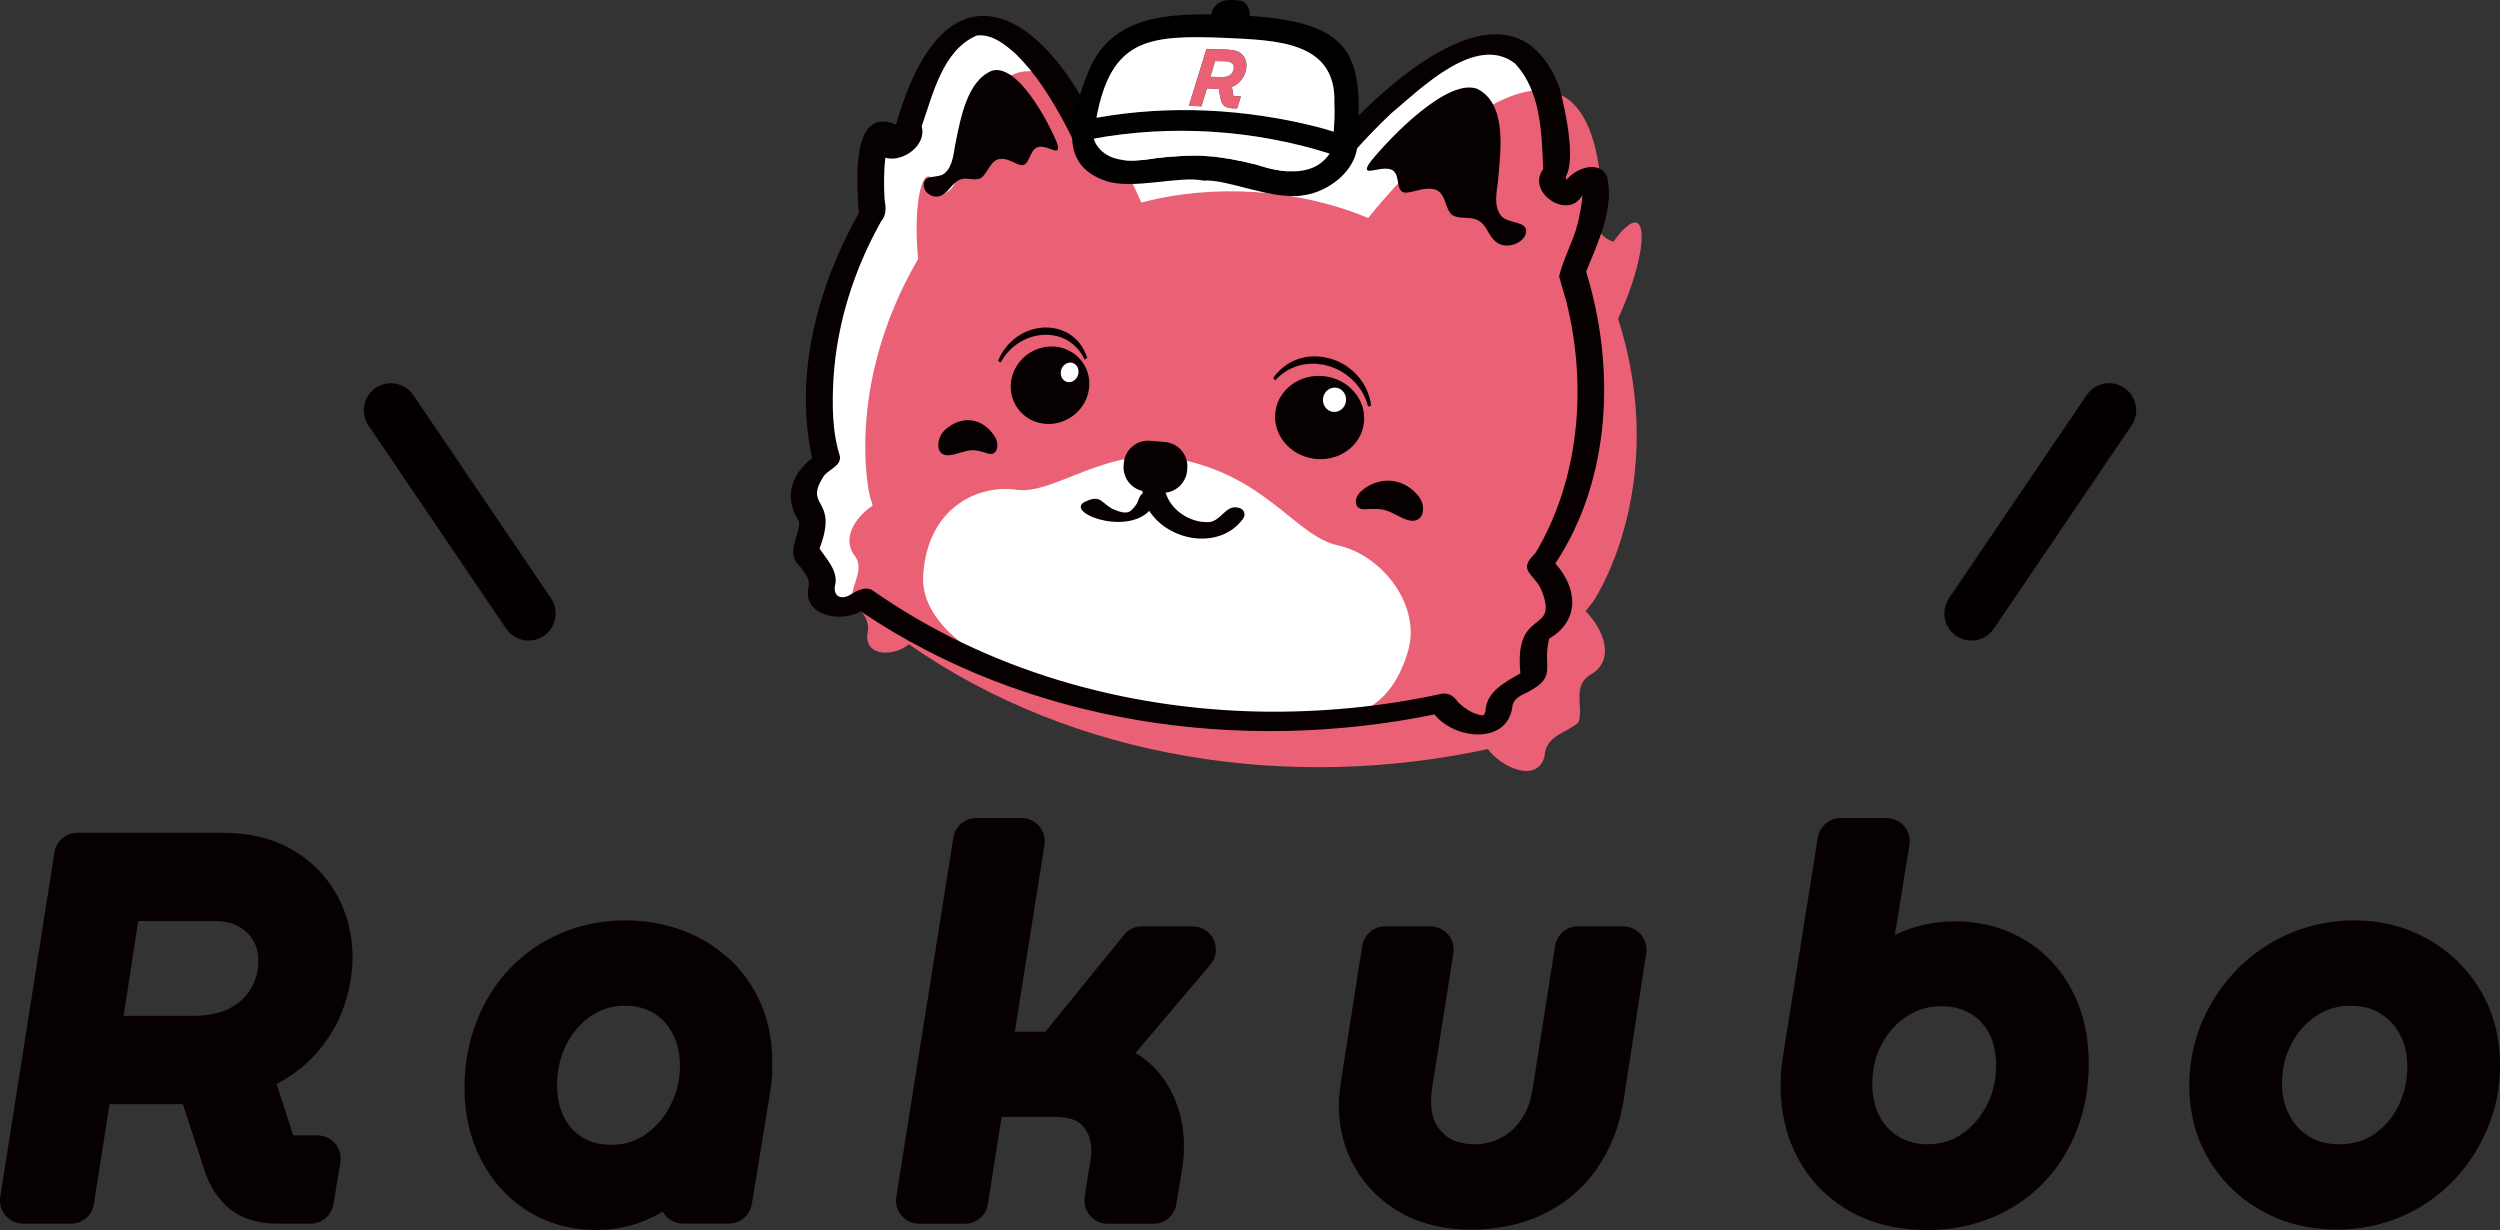 <?xml version="1.0" encoding="UTF-8"?>
<svg id="b" data-name="レイヤー 2" xmlns="http://www.w3.org/2000/svg" viewBox="0 0 655.15 322.36">
  <rect x="0" y="0" width="655.15" height="322.36" fill="#333333" stroke="none"/>
  <defs>
    <style>
      .d {
        fill: #fff;
      }

      .e {
        fill: none;
        stroke: #040000;
        stroke-linecap: round;
        stroke-linejoin: round;
        stroke-width: 14.2px;
      }

      .f {
        fill: #070001;
      }

      .g {
        fill: #ea6176;
      }
    </style>
  </defs>
  <g id="c" data-name="レイヤー 1">
    <g>
      <g>
        <line class="e" x1="102.44" y1="107.52" x2="138.51" y2="160.76"/>
        <line class="e" x1="552.71" y1="107.52" x2="516.63" y2="160.76"/>
      </g>
      <g>
        <path class="f" d="M76.58,222.69c-5.05-2.94-11.12-4.44-18.02-4.44H20.27c-3,0-5.55,2.18-6.01,5.14L.07,313.65c-.28,1.76.23,3.55,1.39,4.9,1.16,1.35,2.85,2.13,4.63,2.13h12.51c3,0,5.55-2.18,6.01-5.15l4.09-26.19h18.77c.15,0,.29,0,.44,0l5.79,17.68c1.4,4.07,3.56,7.34,6.45,9.74,3.13,2.6,7.45,3.92,12.85,3.92h8.38c2.98,0,5.52-2.16,6.01-5.1l1.81-10.96c.29-1.76-.21-3.57-1.36-4.93-1.16-1.36-2.85-2.15-4.64-2.15h-6.34c-.04-.08-.08-.18-.12-.29l-4.25-13.2c3.47-1.8,6.48-3.97,8.98-6.51,3.67-3.72,6.45-7.98,8.25-12.66,1.77-4.6,2.66-9.34,2.66-14.11,0-5.82-1.36-11.26-4.04-16.15-2.72-4.96-6.67-8.97-11.75-11.94ZM36.2,241.38h20.05c2.53,0,4.64.47,6.28,1.4,1.66.94,2.92,2.15,3.84,3.69.9,1.5,1.33,3.24,1.33,5.33,0,2.64-.62,5-1.9,7.22-1.24,2.15-3.03,3.84-5.47,5.15-2.52,1.36-5.89,2.04-10.01,2.04h-17.92l3.81-24.83Z"/>
        <path class="f" d="M190.48,250.76c-3.67-3.21-7.87-5.65-12.47-7.24-4.49-1.54-9.19-2.33-13.97-2.33-5.94,0-11.57,1.09-16.72,3.24-5.18,2.16-9.75,5.28-13.58,9.26-3.81,3.96-6.8,8.7-8.89,14.07-2.07,5.33-3.12,11.19-3.12,17.42,0,6.89,1.47,13.21,4.36,18.79,2.95,5.7,7.1,10.23,12.32,13.46,5.26,3.26,11.28,4.91,17.91,4.91,5.96,0,11.6-1.51,16.77-4.49.2-.11.39-.23.59-.35.19.35.42.68.68.99,1.16,1.37,2.86,2.17,4.66,2.17h11.99c2.98,0,5.53-2.16,6.01-5.1l4.64-28.36c.19-1.12.35-2.26.49-3.43.16-1.31.24-2.75.24-4.17.1-6.27-.92-11.88-3.03-16.67-2.11-4.8-5.09-8.9-8.85-12.18ZM146.01,284.42c0-4.11.83-7.67,2.52-10.9,1.67-3.18,3.83-5.6,6.58-7.41,2.63-1.72,5.42-2.55,8.53-2.55s5.7.66,7.81,2.01c2.16,1.38,3.79,3.22,4.98,5.62,1.25,2.53,1.82,5.38,1.76,8.63-.14,3.88-1.05,7.29-2.79,10.42-1.72,3.11-3.88,5.49-6.6,7.28-2.53,1.67-5.32,2.48-8.51,2.48-2.96,0-5.42-.61-7.54-1.86-2.08-1.23-3.67-2.93-4.87-5.2-1.26-2.4-1.88-5.18-1.88-8.51Z"/>
        <path class="f" d="M312.57,242.75h-13.28c-1.83,0-3.57.83-4.72,2.25l-20.61,25.35h-8.02l7.78-48.92c.28-1.76-.23-3.55-1.38-4.91-1.16-1.36-2.85-2.14-4.63-2.14h-11.86c-2.99,0-5.54,2.18-6.01,5.13l-14.96,94.13c-.28,1.76.23,3.55,1.38,4.91,1.16,1.36,2.85,2.14,4.63,2.14h11.99c3,0,5.55-2.18,6.01-5.15l3.58-22.84h14.13c4.94,0,6.54,1.73,7.07,2.3,1.58,1.71,2.32,3.8,2.32,6.57,0,.47-.02.96-.05,1.46-.02.29-.07.6-.15.94-.04.18-.08.36-.11.55l-1.42,9.16c-.27,1.76.24,3.54,1.39,4.89,1.16,1.35,2.84,2.13,4.62,2.13h11.99c2.98,0,5.52-2.15,6-5.09l1.4-8.43c.21-1.14.36-2.3.46-3.46.1-1.17.15-2.27.15-3.29,0-6.66-1.78-12.58-5.29-17.61-1.97-2.82-4.44-5.11-7.41-6.87l19.63-23.16c1.53-1.81,1.88-4.34.88-6.5-1-2.15-3.15-3.53-5.52-3.53Z"/>
        <path class="f" d="M425.39,242.75h-11.86c-3,0-5.55,2.18-6.01,5.14l-5.92,37.72c-.53,3.19-1.57,5.87-3.07,7.97-1.5,2.09-3.25,3.63-5.35,4.69-2.12,1.07-4.27,1.6-6.59,1.6-3.75,0-6.55-.99-8.56-3.03-2.06-2.08-3.01-4.68-3.01-8.16,0-.47.02-.95.05-1.46.04-.53.09-1.08.13-1.46l5.67-35.97c.28-1.76-.23-3.55-1.39-4.9-1.16-1.35-2.85-2.13-4.63-2.13h-11.86c-3,0-5.55,2.18-6.01,5.14l-5.54,35.33c-.02.11-.03.22-.04.33-.08.79-.18,1.63-.3,2.5-.17,1.21-.25,2.4-.25,3.53,0,6.05,1.45,11.61,4.3,16.53,2.87,4.94,6.96,8.91,12.17,11.81,5.15,2.86,11.24,4.31,18.11,4.31s13.36-1.35,18.93-4.01c5.7-2.72,10.44-6.73,14.09-11.92,3.57-5.09,5.94-11.12,7.03-17.98l5.93-38.55c.27-1.76-.24-3.54-1.4-4.89-1.16-1.35-2.84-2.12-4.62-2.12Z"/>
        <path class="f" d="M530.34,246.16c-5.31-3.12-11.34-4.71-17.91-4.71-5.68,0-11.01,1.2-15.86,3.57l3.81-23.58c.29-1.76-.22-3.56-1.37-4.92-1.16-1.36-2.85-2.14-4.64-2.14h-11.99c-2.99,0-5.54,2.18-6.01,5.13l-9.15,57.45c-.21,1.22-.36,2.49-.45,3.76-.1,1.25-.15,2.5-.15,3.7,0,7.2,1.58,13.72,4.68,19.37,3.16,5.75,7.69,10.34,13.47,13.63,5.72,3.27,12.55,4.93,20.3,4.93,6.02,0,11.7-1.09,16.9-3.23,5.23-2.17,9.81-5.27,13.6-9.21,3.78-3.93,6.73-8.63,8.77-13.97,2.02-5.28,3.05-11.06,3.05-17.2,0-7.25-1.5-13.74-4.45-19.3-3.02-5.67-7.26-10.14-12.6-13.28ZM505.2,299.87c-2.81,0-5.25-.62-7.47-1.9-2.17-1.25-3.84-2.99-5.11-5.31-1.3-2.39-1.96-5.29-1.96-8.62,0-3.98.83-7.43,2.54-10.55,1.71-3.11,3.9-5.49,6.7-7.27,2.68-1.7,5.56-2.53,8.79-2.53,2.96,0,5.47.63,7.68,1.93,2.14,1.26,3.77,3.01,4.96,5.33,1.25,2.43,1.85,5.5,1.78,8.99-.14,3.87-1.05,7.25-2.77,10.33-1.72,3.06-3.86,5.4-6.57,7.15-2.54,1.64-5.34,2.44-8.55,2.44Z"/>
        <path class="f" d="M650.04,259.58c-3.37-5.66-8-10.2-13.78-13.47-5.76-3.26-12.26-4.91-19.31-4.91-5.86,0-11.47,1.12-16.68,3.32-5.18,2.19-9.8,5.3-13.73,9.23-3.92,3.92-7.06,8.53-9.33,13.72-2.31,5.27-3.48,10.97-3.48,16.95,0,7.29,1.75,13.88,5.2,19.58,3.42,5.67,8.11,10.18,13.94,13.4,5.79,3.2,12.33,4.82,19.45,4.82,5.95,0,11.6-1.11,16.81-3.32,5.21-2.2,9.81-5.36,13.69-9.38,3.81-3.96,6.84-8.57,9.02-13.71,2.2-5.21,3.32-10.78,3.32-16.55,0-7.36-1.72-13.98-5.11-19.68ZM622.22,297.17c-2.58,1.81-5.65,2.7-9.39,2.7-2.93,0-5.44-.66-7.67-2.01-2.24-1.36-3.94-3.18-5.19-5.56-1.31-2.48-1.94-5.23-1.94-8.38,0-3.78.79-7.15,2.42-10.3,1.6-3.1,3.74-5.52,6.56-7.41,2.65-1.78,5.61-2.64,9.05-2.64,3,0,5.52.65,7.7,2,2.22,1.37,3.91,3.18,5.17,5.54,1.3,2.44,1.93,5.2,1.93,8.42,0,3.66-.75,6.99-2.29,10.18-1.49,3.08-3.56,5.52-6.34,7.47Z"/>
      </g>
    </g>
    <g>
      <path class="d" d="M404.94,146.32l-1.4,1.86c4.5,4.55,7.81,12.36,1.76,16.32-5.56,2.93-2.27,8.36-3.59,12.75-3.2,2.97-8.69,3.33-8.97,9.1-2.1,7.12-11.55,2.53-14.82-2.05-51.52,11.13-108.09,2.99-151.73-27.47-3.64,3.08-11.35,3.51-10.93-2.52,1.18-4.47-2.48-6.6-4.03-9.79.14-3.66,3.53-7.8.5-11.19-3.1-4.59.69-10.04,4.96-12.82l-.54-1.83c-.21.04-7.27-28.96,12.46-62.83-1.63-15.98,1.91-29.08,5.62-16.77,2.57-.36,4.94-2.96,3.72-5.35,13.49-47.67,35.5-24.13,49.14,7.36,19.03-5.06,41.23-3.58,59.45,4.03l.05-.06h0c21.25-26.22,60.8-59.55,61.33-.44-2.58,2.52-.18,5.93,2.92,6.7,9.43-13.1,9.81,1.49,1.2,20.21,14.12,44.12-6.85,75.13-7.09,74.8Z"/>
      <path class="g" d="M416.94,158.32l-1.4,1.86c4.5,4.55,7.81,12.36,1.76,16.32-5.56,2.93-2.27,8.36-3.59,12.75-3.2,2.97-8.69,3.33-8.97,9.1-2.1,7.12-11.55,2.53-14.82-2.05-51.52,11.13-108.09,2.99-151.73-27.47-3.64,3.08-11.35,3.51-10.93-2.52,1.18-4.47-2.48-6.6-4.03-9.79.14-3.66,3.53-7.8.5-11.19-3.1-4.59.69-10.04,4.96-12.82l-.54-1.83c-.21.04-7.27-28.96,12.46-62.83-1.63-15.98,1.91-29.08,5.62-16.77,2.57-.36,4.94-2.96,3.72-5.35,13.49-47.67,35.5-24.13,49.14,7.36,19.03-5.06,41.23-3.58,59.45,4.03l.05-.06h0c21.25-26.22,60.8-59.55,61.33-.44-2.58,2.52-.18,5.93,2.92,6.7,9.43-13.1,9.81,1.49,1.2,20.21,14.12,44.12-6.85,75.13-7.09,74.8Z"/>
      <path class="d" d="M260.86,173.89s-19.9-8.7-18.93-23.25c1.21-18.09,14.87-23.73,24.51-22.29,9.64,1.44,23.85-11.57,41.56-8.23,24.11,4.54,31.24,20.31,42.69,22.82,11.29,2.47,21.91,15.58,18.27,27.81-6.12,20.57-22.06,18.19-35.98,18.2s-55.2-8.36-72.12-15.06Z"/>
      <g>
        <path class="f" d="M415.66,71.2c3.12-7.69,7.4-16.51,5.51-24.92-2.19-4.52-8.2-2.17-10.72.88-.07-.12-.09-.7-.12-.64.02-.14.05-.31.03-.29,2.69-4.58-.25-18.06-1.73-23.37-13.03-33.84-49.89,2.9-62.99,18.78-17.78-6.65-37.63-7.85-56.11-3.7-14.38-34.87-41.47-51.95-54.72-5.27-12.24-5.28-10.14,16.22-9.75,23.17-10.8,19.15-17.02,42.38-12.24,64.22-5.63,4.36-7.48,10.62-3.37,16.58.11,3.74-3.64,8.36.07,11.65.96,1.3,2.14,2.56,2.42,4.22.03.02.04.9.02.89-2.02,7.91,8.08,9.92,13.62,6.82,43.53,29.43,99.33,37.46,150.34,27,5.29,6.67,19.43,8.13,20.48-2.46.26-1.02,1.02-1.8,1.92-2.34-.28.13.22-.13.28-.19,0,0-.01.01-.02.02,10.31-4.81,5.39-6.57,7.39-14.88,8.08-4.77,7.51-13.12,1.63-19.72,14.69-22.17,15.78-51.53,8.06-76.45ZM294.81,41.91c.38-.07.17-.03,0,0h0ZM261.21,10.42s-.06-.05-.13-.08c.08.04.14.07.13.08ZM234.22,36.53s0,0,0,0c-.26.12-.26.12-.04.05-.13.11-.5.19.04-.05ZM233.34,35.74s.08-.09.08-.11c-.03.11-.09.22-.18.31.04-.07.07-.14.1-.21ZM229.21,36.43s.01.02.02.02c-.26-.12-.17-.11-.02-.02ZM388.73,187.49s-.01,0-.02,0c0,0,0,.01-.01.02-.14.04-.07-.03,0-.02-.01,0-.02,0-.04,0,.02-.01.05-.02.08-.03,0,.01-.02.02-.03.03,0,0,.02,0,.03,0,0,0,0,0,0,0ZM388.86,187.44s-.05.03-.07.04c.02-.01.04-.03.06-.04-.02,0-.04,0-.06,0,.08,0,.28-.16.1-.02.05,0,.09,0,.14,0-.05.02-.1.01-.16.02ZM389.02,187.43s0,0,0,0c.03,0,.06,0,.08.02-.02,0-.05-.01-.09-.01ZM413.91,56.44c-.89,5.59-4.07,10.63-5.33,16,.76,2.95,1.84,5.86,2.43,8.88,4.78,21.09,2.64,44.56-8.5,63.4-.07.09-.13.18-.2.28.02-.02.04-.04.06-.06-.08.09-.16.18-.24.28.02-.04.06-.09.1-.13-4.64,4.51-.3,5.14,1.63,9.36,5.04,12.16-7.22,4.22-5.43,22.01-3.94,2.26-8.88,4.7-9.17,9.88.26-.45-.3.89-.45,1.09.23-.44.1-.19-.07.03-2.53-.08-4.84-1.78-6.65-3.45-1.09-1.69-2.79-2.73-4.82-2.09-15.41,3.33-31.21,4.81-46.97,4.56-36.02-.7-71.74-10.88-101.47-31.65-2.11-1.49-4.49.15-6.4,1.24-.03.02-.07.04-.12.07.01,0,.02-.01.04-.02-.11.06-.21.12-.32.18.12-.07.21-.12.28-.16-2.68,1.2-4.15-.62-3.36-3.24.46-3.67-2.39-6.35-4.18-9.18,5.06-13.23-4.06-10.65.8-18.46,1.08-2.21,4.89-2.9,4.55-5.66-2.12-6.64-2.07-13.79-1.69-20.69.96-14.48,5.44-28.35,12.47-40.91,1.5-1.68,1.24-3.79.9-5.85-.2-3.6-.2-7.22.2-10.81,4.54,1.33,10.93-3.25,9.53-8.25,2.97-8.4,5.46-19.9,14.4-23.77-.06,0-.13,0-.2.01.11-.02.21-.02.32-.03-.04,0-.08.01-.12.02.55-.04.57-.06.42-.05,3.82-.28,7.15,2.48,9.87,4.9-.03-.03-.06-.06-.1-.1.08.08.24.23.26.25,5.08,5.05,8.92,11.19,12.32,17.45,1.92,3.57,3.28,6.45,4.93,10.24.69,1.59,2.53,1.88,4.09,1.46,8.94-2.38,18.28-3.16,27.51-2.64,5.74.36,11.45,1.17,17.03,2.56,3.29.22,7.96,3.04,11.86,3.88.13.07.26.13.4.17h.03c.4.16.82.23,1.24.21.47.04.93-.01,1.38-.15.3-.11.6-.22.89-.33.52-.25.98-.59,1.36-1.02.01-.01.02-.02.03-.04.03-.03.05-.06.07-.09,4.68-5.76,9.73-11.29,15.12-16.37,7.68-6.4,22.24-21.03,32.44-12.96,0,0,0-.01,0-.02.25.24.33.34.07.11,6.71,7.26,6.87,18.3,7.26,27.54-4.59,6.03,6.68,13.68,10.28,6.74-.07,1.81-.39,3.61-.78,5.38ZM219.57,117.7c-.25-.63-.6-.81-1.1-1.19-1-.76,1.11.61,1.1,1.19ZM414.69,49.77c-.02-.22-.01-.13,0,0h0Z"/>
        <path class="f" d="M398.59,182.26c-.07.04-.17.11-.26.17.09-.05.22-.12.26-.17Z"/>
        <path class="f" d="M266.22,14.15c.11.11.16.15.16.16-.05-.05-.11-.11-.16-.16Z"/>
        <path class="f" d="M388.69,187.49s.01,0,.02,0c0,0,0,0,0,0,0,0-.01,0-.02,0Z"/>
        <path class="f" d="M388.84,187.44s0,0,.01,0c0,0,.01,0,.02-.01-.01,0-.02,0-.03.01Z"/>
        <path class="f" d="M397.09,16.7h0s.03.05.06.09c-.03-.04-.05-.07-.05-.09Z"/>
        <path class="f" d="M334.43,99.44c2.86-3.03,6.77-4.47,10.99-4.06,4.64.46,8.9,3.11,11.38,7.09.69,1.08,1.25,2.35,1.65,3.79l.08.29.78-.22-.03-.25c-.16-1.41-.61-2.88-1.32-4.37h0c-2.37-4.75-7.14-7.92-12.45-8.29-4.72-.33-8.99,1.66-11.72,5.46l-.14.2.55.61.22-.24Z"/>
        <path class="f" d="M347.08,98.59c-6.33-.75-12.05,3.38-12.85,9.25-.81,5.92,3.67,11.47,10.07,12.37,6.48.91,12.4-3.3,13.13-9.37.73-6.02-3.94-11.49-10.35-12.25Z"/>
        <path class="f" d="M275.72,87.84c3.7.52,6.67,2.68,8.37,6.09l.15.31.67-.46-.07-.22c-1.39-4.12-4.57-6.88-8.72-7.57-4.51-.76-9.24,1.09-12.34,4.82h0c-.94,1.17-1.65,2.36-2.13,3.56l-.09.23.65.42.16-.27c.67-1.17,1.43-2.17,2.25-2.98,2.99-3.01,7.14-4.48,11.1-3.93Z"/>
        <path class="f" d="M276.78,90.87c-5.55-.66-10.79,3.22-11.76,8.7-.98,5.51,2.72,10.64,8.32,11.43,5.67.8,11.07-3.16,12-8.8.92-5.6-2.94-10.66-8.56-11.33Z"/>
        <path class="f" d="M393.47,56.65c-2.37-2.82-1.02-6.92-.8-10.26.69-7.62,2.08-19.33-5.57-23.12l-.07-.03c-7.82-2.69-22.55,12.57-27.77,19-1.12,1.48-1.79,2.81.23,2.46,1.84-.25,5.1-1.32,6.19.71,1.07,1.54.2,5.19,2.86,5.07,1.89-.1,4.56-1.32,6.71-.98,3.76.37,3.12,4.73,5.16,6.74,1.87,1.34,4.74.38,6.82,1.44,2.46,1.2,2.76,4.2,4.83,5.7,2.21,1.97,6.62.72,7.67-1.78,1.41-3.85-4.3-2.79-6.26-4.95Z"/>
        <path class="f" d="M251.75,47.01c1.75-.62,3.62.52,5.31-.35,2-1.43,2.57-5.15,5.49-5.03,1.73-.04,3.47,1.3,4.91,1.62,2.05.42,2.27-2.81,3.5-4.01,1.37-1.62,3.7-.33,5.12.09,1.56.53,1.35-.71.82-2.12-2.57-6.12-10.32-20.44-16.86-18.71l-.06.02c-6.49,2.6-8.21,12.33-9.5,18.63-.62,2.75-.61,6.25-2.94,8.27-1.87,1.52-5.57,0-5.48,3.24.15,2.13,2.92,3.7,4.92,2.39,1.81-.95,2.72-3.36,4.76-4.04Z"/>
        <path class="f" d="M324.9,133.16c-3.83-1.35-4.9,3.91-8.6,3.66-4.63.06-9.51-3.2-10.83-7.71,2.95-.34,5.36-2.72,5.62-5.79l.05-.6c.3-3.5-2.31-6.58-5.81-6.88l-3.94-.33c-3.5-.3-6.58,2.31-6.88,5.81l-.05.6c-.27,3.21,1.89,6.06,4.95,6.74-.02.2-.01.41.03.63-1.05.71-1.13,2.44-1.94,3.28-.26.36-.56.7-.88,1.01-.07.07-.61.49-.2.19-1.39,1.2-3.5.13-4.98-.45-2.71-1.48-2.99-3.62-6.57-2.07-6.93,2.58,9.69,9.36,16.31,2.64,5.18,8.03,18.4,10.3,24.5,2.16.79-1.03.54-2.44-.77-2.89ZM295.43,134.39c.06-.03.1-.04.14-.06.01,0,.03,0,.04,0-.09.04-.17.07-.18.07ZM295.7,134.28s-.01,0-.02,0h-.02s.02,0,.02,0c0,0,0,0,.01,0,0,0,0,0,0,0ZM295.73,134.26s0,0,.01,0c0,0,0,0,0,0,0,0,0,0,0,0ZM295.75,134.25s0,0,0,0c0,0,0,0,0,0,0,0,0,0,.01,0,0,0,.02,0,.03-.01-.01,0-.02.01-.04.02ZM295.81,134.22s-.02,0-.02,0c.04-.03.1-.06.17-.1-.01.01-.07.05-.14.09Z"/>
        <path class="f" d="M248.33,112.07c-.66.51-1.31,1.13-1.79,2.03-.49.89-.78,2.11-.62,3.14.3,1.88,1.83,2.21,3.09,2.03,1.73-.24,3.5-1.02,5.17-1.24,1.44-.19,3.09.3,4.44.75.86.28,1.98.4,2.53-.86.56-1.28.02-2.81-.6-3.74-3-4.51-8.02-5.37-12.22-2.1Z"/>
        <path class="f" d="M371.17,129.35c-3.9-4.18-9.75-4.53-14.22-.85-.92.76-1.91,2.12-1.6,3.5.31,1.35,1.6,1.51,2.63,1.44,1.63-.11,3.74-.18,5.31.34,1.82.61,3.47,1.77,5.35,2.42,1.38.47,3.17.51,3.97-1.24.44-.96.4-2.21.08-3.2s-.9-1.75-1.51-2.4Z"/>
      </g>
      <g>
        <path d="M355.74,37.48c0-.2.15-1.26.17-1.48h-.04c1.12-21.45-1.33-30.04-28.35-31.83.07-2.03-.94-4.05-3.18-4.07-3.11-.34-5.97-.04-6.93,3.69-13.41-.17-27.01,1.2-32.46,15.66-4.14,10.77-8.14,23.63,4.8,27.94,6.95,2.45,19.43-1.43,25.64-.06,6.06-.53,18.2,5.27,26.13,3.85,6.16-.74,14.12-6.22,14.21-13.7ZM329.23,43.13c-9.88-2.45-15.72-2.85-25.92-1.74-4.89.8-10.81,1.57-14.55-1.76l-.49-.48c-.73-.76-1.37-1.78-1.62-2.81,20.16-3.69,41.67-2.42,61.81,3.92-4.43,6.62-13.38,4.84-19.22,2.87ZM345.68,33.39c-19.29-4.96-39.24-5.94-58.35-2.53,3.88-20.64,13.49-21.74,33.67-20.93,13.13.63,29.19.73,28.69,16.99h-.01c.14,2.5.02,5.04-.16,7.6-1.25-.4-2.5-.77-3.83-1.13Z"/>
        <path class="d" d="M348.45,40.25c-4.43,6.62-13.38,4.84-19.22,2.87-9.88-2.45-15.72-2.85-25.92-1.74-4.89.8-10.81,1.57-14.55-1.76l-.49-.48c-.73-.76-1.37-1.78-1.62-2.81,20.16-3.69,41.67-2.42,61.81,3.92Z"/>
        <path class="d" d="M349.68,26.93h.01c.5-16.27-15.56-16.36-28.69-17-20.18-.82-29.79.28-33.67,20.93,19.11-3.41,39.06-2.43,58.35,2.53,1.34.36,2.58.73,3.83,1.13.18-2.55.31-5.1.16-7.59ZM323.27,25.17l1.92.1-.97,3.11c-4.28.22-4.25-1.49-4.77-5.06l-3.16-.16-1.45,4.71-3.27-.18,4.61-14.89c1.82.24,7.35-.18,8.75,1,3.17,2.09,1.63,7.59-2.09,8.98.04.11.36,2.35.43,2.39Z"/>
        <path class="g" d="M322.83,22.79c3.71-1.38,5.26-6.88,2.09-8.98-1.4-1.18-6.93-.77-8.75-1l-4.61,14.89,3.27.18,1.45-4.71,3.16.16c.52,3.57.48,5.28,4.77,5.06l.97-3.11-1.92-.1c-.07-.04-.39-2.27-.43-2.39ZM317.24,20.09l1.24-4.09c1.46.21,5.22-.5,4.79,2-.4,2.95-4.1,2.15-6.03,2.1Z"/>
        <path class="d" d="M323.27,17.99c-.4,2.95-4.1,2.15-6.03,2.1l1.24-4.09c1.46.21,5.22-.5,4.79,2Z"/>
      </g>
      <path class="d" d="M352.73,105.15c-.23,1.76-1.76,3-3.43,2.78-1.66-.22-2.81-1.81-2.58-3.56.23-1.74,1.75-2.98,3.41-2.77,1.66.21,2.83,1.8,2.6,3.55Z"/>
      <path class="d" d="M278.02,97.28c-.24,1.41.59,2.69,1.85,2.86,1.27.17,2.5-.85,2.73-2.26.24-1.41-.6-2.69-1.87-2.85s-2.48.85-2.72,2.25Z"/>
    </g>
  </g>
</svg>
